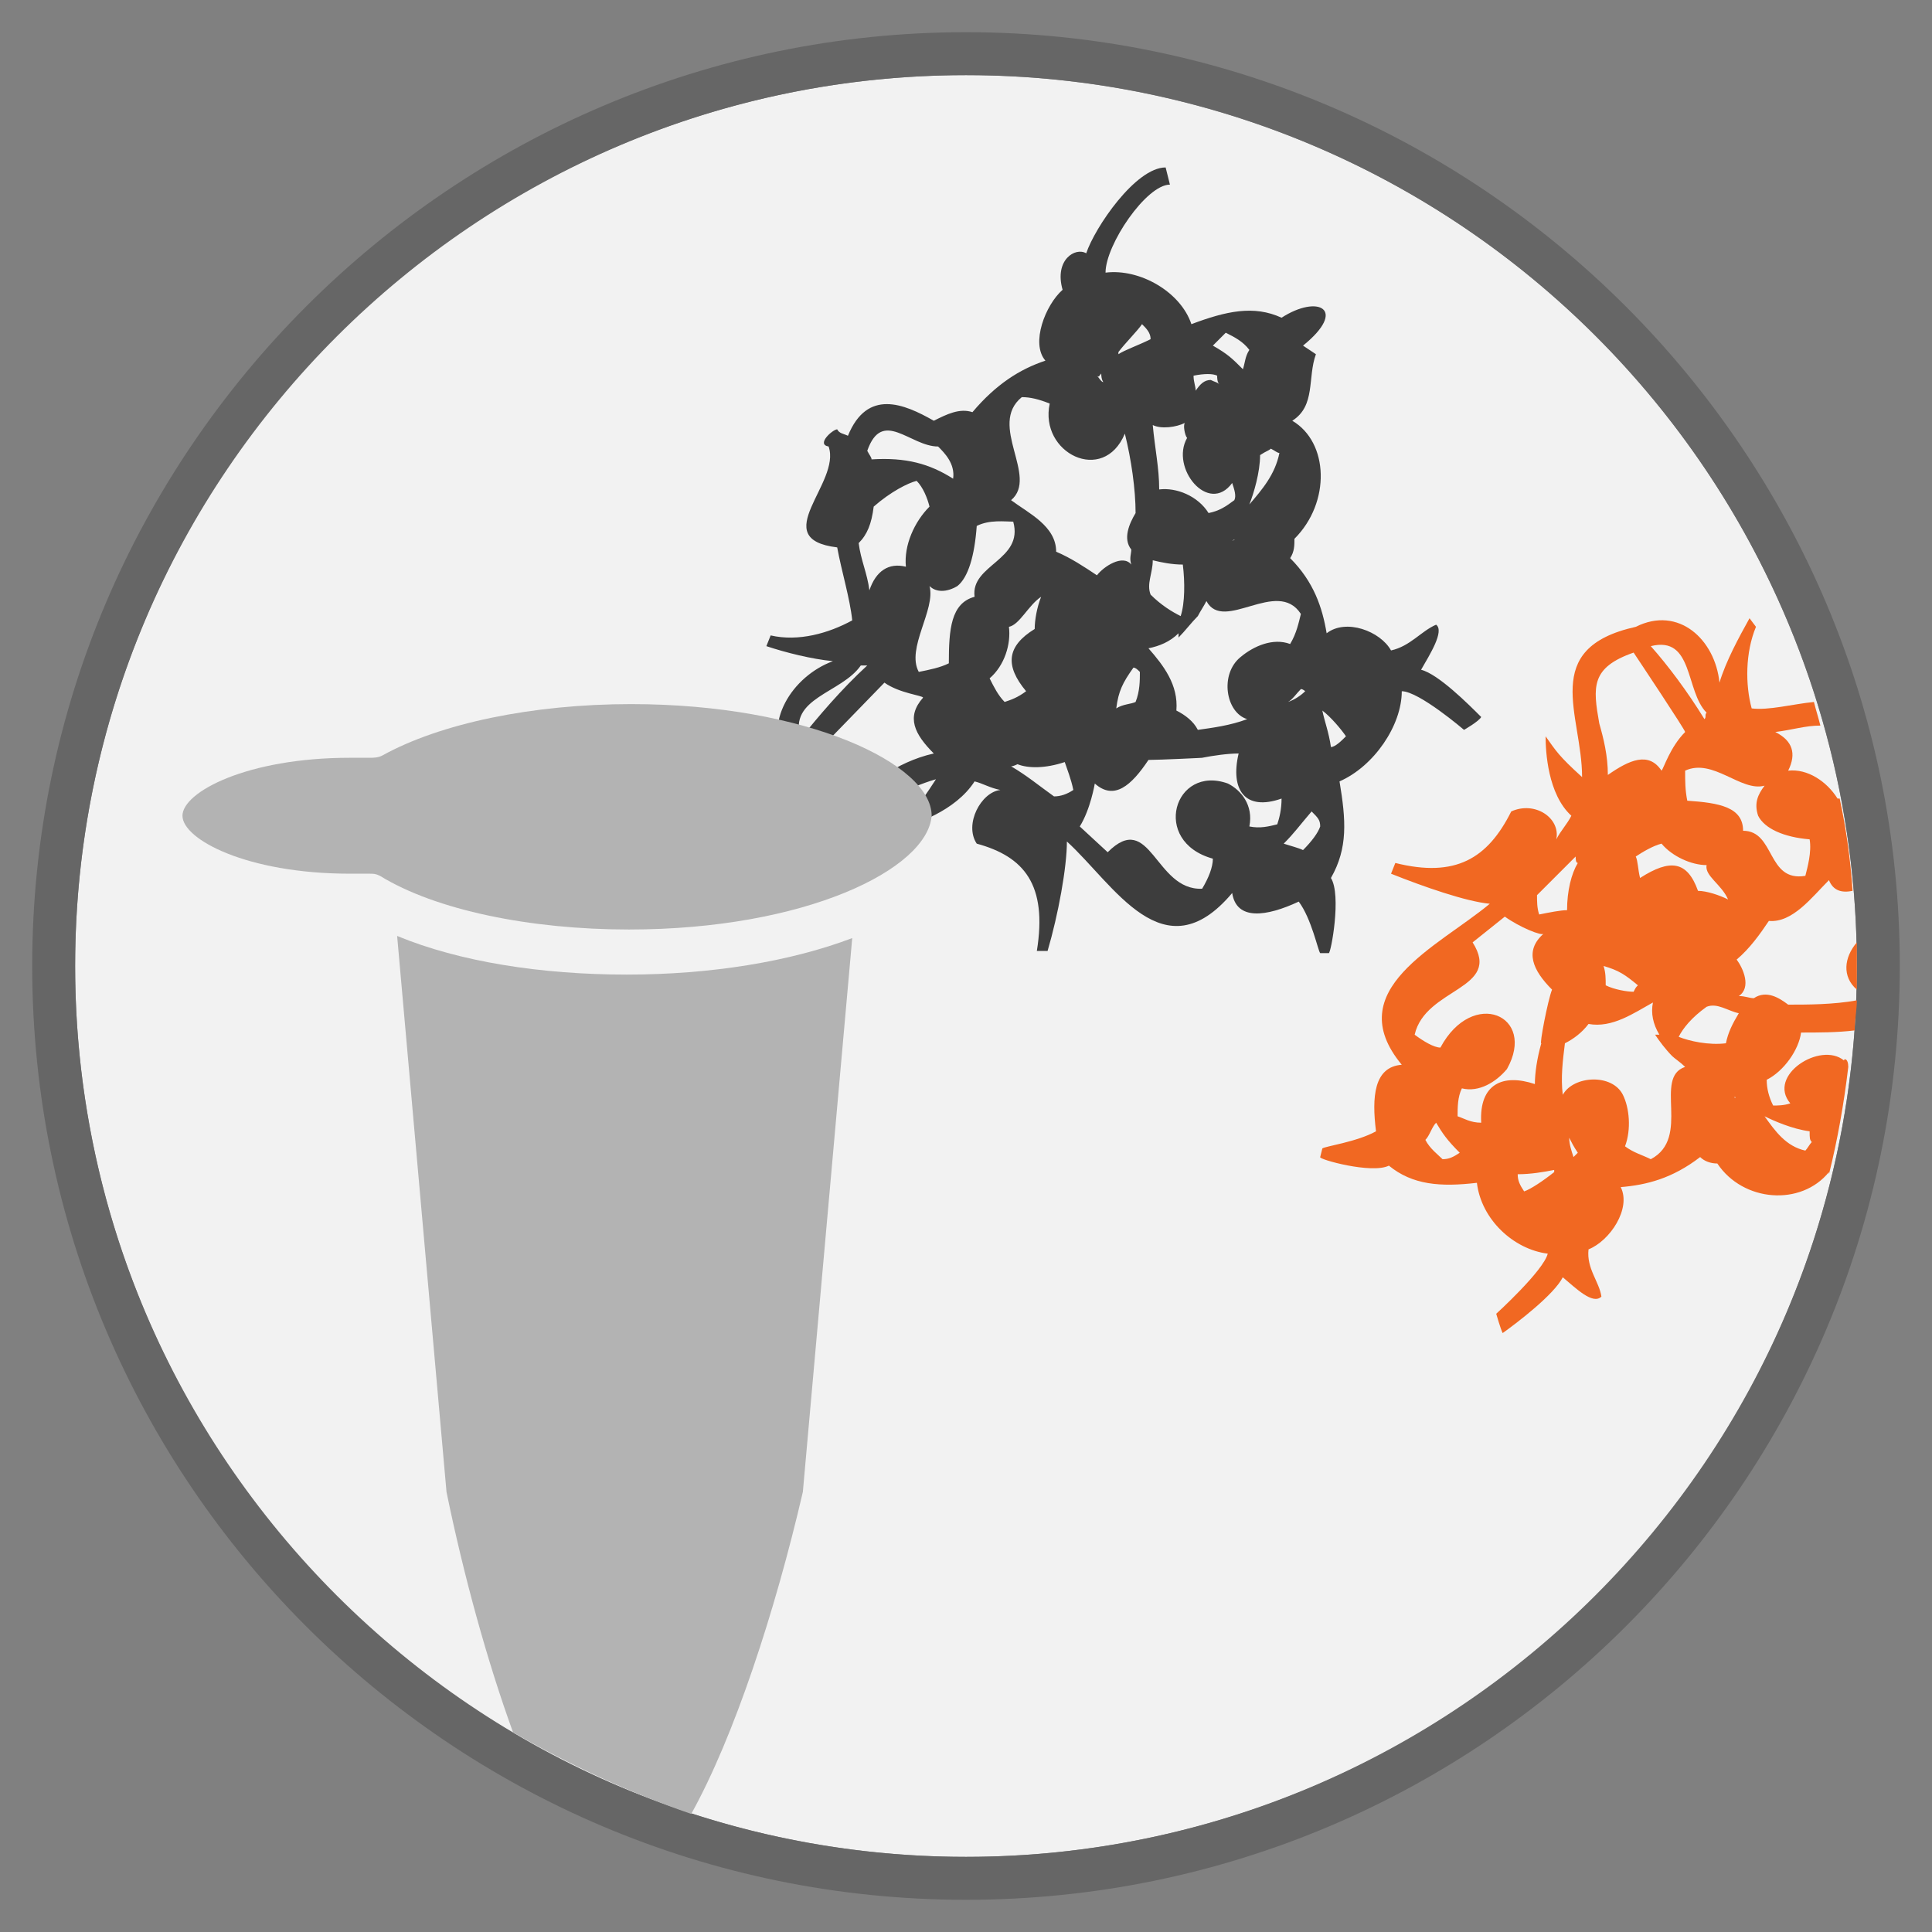 <?xml version="1.0" encoding="utf-8"?>
<!-- Generator: Adobe Illustrator 26.5.3, SVG Export Plug-In . SVG Version: 6.00 Build 0)  -->
<svg version="1.1" id="Layer_1" xmlns="http://www.w3.org/2000/svg" xmlns:xlink="http://www.w3.org/1999/xlink" x="0px" y="0px"
	 viewBox="0 0 90 90" style="enable-background:new 0 0 90 90;" xml:space="preserve">
<rect x="0" y="0" width="90" height="90" fill="#808080" stroke="none"/>
<style type="text/css">
	.st0{fill:#F2F2F2;}
	.st1{fill:#3D3D3D;}
	.st2{fill:#666666;}
	.st3{fill:#B3B3B3;}
	.st4{fill:#F16822;}
</style>
<circle class="st0" cx="45" cy="45" r="41.5"/>
<path class="st1" d="M38.6,20.8c0.6,1.7-2.9,4.3,0.4,4.7c0.2,1.1,0.6,2.4,0.7,3.4c-1.1,0.6-2.5,1-3.8,0.7l-0.2,0.5
	c0.9,0.3,2.1,0.6,3.1,0.7c-1.9,0.7-3.3,2.9-2.2,4.7c1.3,4.4,4.2,1.6,7,0.8c-0.9,1.4-1.1,1.5-1.7,2.3c0.7-0.2,2.6-0.8,3.5-2.2
	c0.4,0.1,0.7,0.3,1.2,0.4c-0.9,0.1-1.7,1.6-1.1,2.5c2.2,0.6,3.3,1.9,2.8,5h0.5c0.5-1.7,0.9-3.9,0.9-5.1l0,0c2.2,2,4.5,6.2,7.7,2.4
	c0.2,1.3,1.6,1.1,3.1,0.4c0.6,0.8,0.9,2.3,1,2.4h0.4c0.1,0,0.6-2.7,0.1-3.5c0.8-1.4,0.7-2.7,0.4-4.5c1.6-0.7,2.9-2.6,2.9-4.2
	c0.8,0,2.9,1.8,2.9,1.8s0.7-0.4,0.8-0.6c-0.6-0.6-2-2-2.8-2.2c0.4-0.7,1.1-1.8,0.7-2.1c-0.7,0.3-1.2,1-2.1,1.2
	c-0.5-0.9-2.1-1.5-3-0.8c-0.2-1.2-0.6-2.4-1.7-3.5c0.2-0.3,0.2-0.6,0.2-0.9c1.7-1.7,1.6-4.5-0.1-5.5c1.1-0.7,0.7-2,1.1-3.1l-0.6-0.4
	c2.1-1.7,0.7-2.4-1-1.3c-1.3-0.6-2.6-0.3-4.2,0.3c-0.5-1.5-2.4-2.6-4-2.4c0-1.3,1.9-4.1,3-4.1l-0.2-0.8c-1.4,0-3.3,2.8-3.7,4
	c-0.5-0.3-1.5,0.3-1.1,1.7c-0.8,0.7-1.5,2.5-0.8,3.3c-1.2,0.4-2.3,1.1-3.4,2.4c-0.6-0.2-1.2,0.1-1.8,0.4c-1.4-0.8-3.1-1.5-4,0.7
	c-0.2-0.1-0.4-0.1-0.5-0.3C38.8,20,38,20.7,38.6,20.8z M56.4,17.7c-0.3,0-0.5,0.2-0.7,0.5c0-0.2-0.1-0.4-0.1-0.7
	c0.5-0.1,0.9-0.1,1.1,0c0,0.1,0,0.3,0.1,0.4C56.7,17.8,56.6,17.8,56.4,17.7z M55.2,19.7c-0.1,0.1,0,0.6,0.1,0.7
	c-0.8,1.4,1,3.6,2.1,2.1c0.1,0.3,0.2,0.6,0.1,0.8c-0.4,0.3-0.7,0.5-1.2,0.6c-0.5-0.8-1.5-1.2-2.3-1.1c0-1-0.2-1.9-0.3-3
	C54.1,20,54.8,19.9,55.2,19.7z M60,32.7c0.2-0.1,0.4-0.4,0.6-0.6c0.1,0,0.2,0.1,0.2,0.1C60.6,32.4,60.3,32.6,60,32.7z M57.2,36.5
	c-2.5-0.9-3.6,2.7-0.7,3.5c0,0.4-0.2,0.9-0.5,1.4c-2.2,0.1-2.4-3.7-4.4-1.7l-1.3-1.2c0.5-0.8,0.7-2,0.7-2c0.9,0.8,1.7,0.1,2.5-1.1
	c0.5,0,2.6-0.1,2.5-0.1c0.5-0.1,1.2-0.2,1.7-0.2c-0.4,1.7,0.3,2.7,2,2.1c0,0.5-0.1,0.9-0.2,1.2c-0.4,0.1-0.8,0.2-1.3,0.1
	C58.4,37.5,57.8,36.8,57.2,36.5z M47,29.2c0.5-0.1,0.9-1,1.5-1.4c-0.2,0.5-0.3,1.1-0.3,1.5c-1.3,0.8-1.4,1.7-0.4,2.9
	c-0.4,0.3-0.7,0.4-1,0.5c-0.3-0.3-0.5-0.7-0.7-1.1C46.8,31,47.1,30,47,29.2z M40.7,23.6c0.8-0.7,1.6-1.1,2-1.2
	c0.3,0.3,0.5,0.8,0.6,1.2c-0.7,0.7-1.2,1.8-1.1,2.8c-0.8-0.2-1.4,0.2-1.7,1.1c-0.1-0.8-0.4-1.4-0.5-2.2
	C40.4,24.9,40.6,24.4,40.7,23.6z M44.6,27.3c0.5-0.4,0.8-1.4,0.9-2.8c0.6-0.3,1.3-0.2,1.7-0.2c0.5,1.8-2,2-1.8,3.5
	c-1.1,0.3-1.2,1.5-1.2,3.1c-0.4,0.2-0.9,0.3-1.4,0.4c-0.6-1.1,0.8-2.9,0.5-4C43.6,27.6,44.1,27.6,44.6,27.3z M40.1,31
	c0.1,0,0.2,0,0.3,0l0,0c-1.2,1.1-2.3,2.4-3.1,3.4C36.7,32.5,39.2,32.3,40.1,31z M57.4,25.2L57.4,25.2C57.5,25.1,57.6,25.1,57.4,25.2
	C57.5,25.2,57.4,25.2,57.4,25.2z M52,33c0.1-0.8,0.3-1.2,0.8-1.9c0.1,0,0.2,0.1,0.3,0.2c0,0.4,0,0.9-0.2,1.4
	C52.7,32.8,52.3,32.8,52,33z M53.6,27.7c-0.2-0.5,0.1-1,0.1-1.6c0.4,0.1,0.9,0.2,1.4,0.2c0.1,0.8,0.1,1.8-0.1,2.4
	C54.6,28.5,54.1,28.2,53.6,27.7z M47.4,35.6c0.5,0.2,1.3,0.2,2.2-0.1c0.1,0.3,0.3,0.8,0.4,1.3c-0.3,0.2-0.6,0.3-0.9,0.3
	c-0.7-0.5-1.3-1-2-1.4C47.2,35.7,47.4,35.6,47.4,35.6z M59.2,20.9c0.2,0.1,0.3,0.2,0.4,0.2c-0.2,1-0.8,1.7-1.4,2.4
	c0.2-0.5,0.5-1.5,0.5-2.3C59,21,59.1,21,59.2,20.9z M41.2,36.1c-1.7,0.8-2.6,1.2-3.4-0.8c0.2-0.2,3.3-3.4,3.4-3.5
	c0.7,0.5,1.8,0.6,1.8,0.7c-0.8,0.9-0.4,1.7,0.5,2.6C42.6,35.3,41.8,35.7,41.2,36.1l0.1,0.2l0,0L41.2,36.1z M61.6,33.1L61.6,33.1
	c0.4,0.3,0.9,0.9,1.1,1.2c-0.2,0.2-0.5,0.5-0.7,0.5C61.9,34.1,61.7,33.6,61.6,33.1z M60.7,39.6c-0.2-0.1-0.6-0.2-0.9-0.3
	c0.5-0.5,0.7-0.8,1.3-1.5c0.3,0.3,0.4,0.4,0.4,0.7C61.4,38.8,61.1,39.2,60.7,39.6z M57.8,30.6c-1,0.8-0.7,2.6,0.3,2.9
	c-0.8,0.3-1.6,0.4-2.3,0.5c-0.2-0.4-0.6-0.7-1-0.9c0.1-1.2-0.6-2.1-1.3-2.9c0.5-0.1,1-0.3,1.4-0.7v0.2c0.3-0.3,0.6-0.7,0.9-1l0,0
	c0.1-0.2,0.3-0.5,0.4-0.7c0.8,1.5,3.3-1.1,4.4,0.6c-0.1,0.4-0.2,0.9-0.5,1.4C59.3,29.7,58.4,30.1,57.8,30.6z M51.3,17.4
	c0,0.3,0.1,0.4,0.1,0.4c-0.1,0-0.2-0.2-0.3-0.3C51.2,17.6,51.2,17.5,51.3,17.4z M53.6,15.8c-0.6,0.3-1.2,0.5-1.5,0.7v-0.1
	c0.3-0.4,0.9-1,1.1-1.3C53.4,15.3,53.6,15.5,53.6,15.8C53.7,15.7,53.6,15.8,53.6,15.8z M47.6,18.5c0.4,0,0.8,0.1,1.3,0.3
	c-0.5,2.3,2.5,3.8,3.5,1.4c0.3,1.2,0.5,2.6,0.5,3.7c-0.3,0.5-0.6,1.2-0.2,1.7c0,0.2-0.1,0.4,0,0.7c-0.4-0.5-1.3,0.1-1.6,0.5
	c-0.6-0.4-1.2-0.8-1.9-1.1c0-1.2-1.3-1.8-2.1-2.4C48.4,22.2,46,19.8,47.6,18.5z M43.7,20.8c0.3,0.3,0.8,0.8,0.7,1.5
	c-1.1-0.7-2.2-1-3.8-0.9c0-0.1-0.1-0.2-0.2-0.4C41.1,19,42.4,20.8,43.7,20.8z M58.2,16.3c-0.2,0.3-0.2,0.6-0.3,0.9
	c-0.5-0.5-0.7-0.7-1.4-1.1c0.2-0.2,0.5-0.5,0.6-0.6C57.5,15.7,57.9,15.9,58.2,16.3z"/>
<g>
	<path class="st2" d="M45,88.5C21,88.5,1.5,69,1.5,45S21.1,1.5,45,1.5S88.5,21,88.5,45S69,88.5,45,88.5z M45,3.5
		C22.2,3.5,3.5,22.1,3.5,45S22.2,86.5,45,86.5S86.5,67.9,86.5,45S67.9,3.5,45,3.5z"/>
</g>
<path class="st3" d="M29.3,43.3c-4.6,0-9-0.9-11.6-2.5c-0.2-0.1-0.3-0.1-0.5-0.1l0,0h-0.3c-0.2,0-0.4,0-0.6,0
	c-4.8,0-7.8-1.6-7.8-2.7s3-2.7,7.8-2.7c0.2,0,0.3,0,0.5,0c0.1,0,0.2,0,0.4,0c0.2,0,0.4,0,0.6-0.1c2.7-1.5,7-2.4,11.6-2.4
	c8.2,0,14,2.8,14,5.2C43.2,40.5,37.5,43.3,29.3,43.3z"/>
<path class="st3" d="M23.9,80.7c2.6,1.5,5.4,2.8,8.3,3.8c2-3.6,3.9-9.4,5.2-15l2.3-25.8c-2.9,1.1-6.6,1.7-10.5,1.7
	c-4,0-7.8-0.6-10.7-1.8l2.3,25.9C21.6,73.4,22.7,77.4,23.9,80.7z"/>
<g>
	<path class="st4" d="M85.9,49.4c-1.1-0.9-3.6,0.7-2.5,2c-0.3,0.1-0.6,0.1-0.8,0.1c-0.2-0.4-0.3-0.8-0.3-1.2
		c0.8-0.4,1.5-1.4,1.6-2.2c0.8,0,1.7,0,2.5-0.1c0-0.5,0.1-1,0.1-1.4c-1.1,0.2-2.3,0.2-3.2,0.2c-0.4-0.3-1-0.7-1.6-0.3
		c-0.2,0-0.4-0.1-0.7-0.1c0.6-0.4,0.2-1.3-0.1-1.7c0.6-0.5,1.1-1.2,1.5-1.8c1.1,0.1,2-1.1,2.8-1.9c0.2,0.5,0.6,0.6,1.1,0.5
		c-0.1-1.5-0.3-2.9-0.6-4.3c0,0,0,0-0.1,0c-0.5-0.8-1.4-1.4-2.3-1.3c0.4-0.8,0.2-1.4-0.6-1.8c0.8-0.1,1.4-0.3,2.1-0.3
		c-0.1-0.4-0.2-0.7-0.3-1.1c-1,0.1-2.1,0.4-2.9,0.3c-0.3-1.1-0.3-2.6,0.2-3.8l-0.3-0.4c-0.5,0.9-1.1,2-1.4,3c-0.2-2-1.9-3.6-3.9-2.6
		c-4.5,1-2.5,4.1-2.5,7c-1.1-1-1.2-1.2-1.7-1.9c0,0.7,0.1,2.7,1.2,3.7c-0.2,0.4-0.5,0.7-0.7,1.1c0.2-1-1-1.8-2.1-1.3
		c-1.1,2.2-2.6,3.1-5.4,2.4l-0.2,0.5c1.5,0.6,3.5,1.3,4.6,1.4c-2.4,2-7,4-4.1,7.5c-1.3,0.1-1.4,1.5-1.2,3.1
		c-0.9,0.5-2.4,0.7-2.5,0.8l-0.1,0.4c-0.1,0.1,2.4,0.8,3.2,0.4c1.1,0.9,2.4,1,4.1,0.8c0.2,1.7,1.7,3.1,3.3,3.3
		c-0.2,0.8-2.4,2.8-2.4,2.8s0.2,0.7,0.3,0.9c0.7-0.5,2.4-1.8,2.8-2.6c0.6,0.5,1.4,1.3,1.8,0.9c-0.1-0.7-0.7-1.3-0.6-2.2
		c1-0.4,2-1.9,1.5-2.9c1.2-0.1,2.4-0.4,3.7-1.4c0.2,0.2,0.5,0.3,0.8,0.3c1.2,1.8,3.9,2,5.2,0.4v0.1c0.4-1.6,0.7-3.3,0.9-5
		C86.1,49.3,85.9,49.3,85.9,49.4z M82.2,36.6c-0.3,0.4-0.5,0.8-0.3,1.4c0.3,0.6,1.2,1,2.4,1.1c0.1,0.6-0.1,1.3-0.2,1.7
		c-1.8,0.3-1.4-2.1-2.9-2.1c0-1.1-1.1-1.3-2.6-1.4c-0.1-0.5-0.1-0.9-0.1-1.4C79.8,35.3,81.1,36.9,82.2,36.6z M74.7,45
		c0.7,0.2,1,0.4,1.6,0.9c-0.1,0.1-0.1,0.1-0.2,0.3c-0.3,0-0.9-0.1-1.3-0.3C74.8,45.6,74.8,45.3,74.7,45z M76.2,39.9
		c0.3-0.2,0.8-0.5,1.2-0.6c0.5,0.6,1.4,1,2.1,1c-0.1,0.5,0.7,0.9,1,1.6c-0.4-0.2-1-0.4-1.4-0.4c-0.5-1.4-1.3-1.5-2.7-0.6
		C76.3,40.5,76.3,40.1,76.2,39.9z M79.5,33.2c-0.1,0.1,0,0.2-0.1,0.3c-0.8-1.3-1.7-2.5-2.5-3.4C78.9,29.6,78.5,32.2,79.5,33.2z
		 M76.1,30.4c0.2,0.3,2.4,3.6,2.4,3.7c-0.7,0.7-1,1.7-1.1,1.8c-0.6-0.9-1.5-0.5-2.5,0.2c0-0.9-0.2-1.7-0.4-2.4
		C74.2,32,74.1,31.1,76.1,30.4z M67.2,54c-0.2-0.2-0.6-0.5-0.8-0.9c0.2-0.2,0.3-0.6,0.5-0.8c0.3,0.5,0.5,0.8,1.1,1.4
		C67.7,53.9,67.5,54,67.2,54z M69,52.3c-0.5,0-0.8-0.2-1.1-0.3c0-0.4,0-0.9,0.2-1.3c0.8,0.2,1.6-0.3,2.1-0.9c1.4-2.5-1.6-3.8-3.1-1
		c-0.3,0-0.8-0.3-1.2-0.6c0.5-2.2,4.1-2.1,2.7-4.3l1.5-1.2c0.7,0.5,1.7,0.9,1.8,0.8c-0.9,0.8-0.5,1.7,0.4,2.6
		c-0.2,0.5-0.6,2.6-0.5,2.5c-0.2,0.7-0.3,1.4-0.3,1.9C70,50,68.9,50.5,69,52.3z M71,55.5c-0.2-0.3-0.3-0.5-0.3-0.8
		c0.6,0,1.2-0.1,1.7-0.2v0.1C71.9,55,71.3,55.4,71,55.5z M71.7,42.6c-0.1-0.3-0.1-0.6-0.1-0.9c0.7-0.7,1.3-1.3,1.8-1.8
		c0,0.1,0,0.3,0.1,0.3c-0.3,0.5-0.5,1.3-0.5,2.2C72.7,42.4,72.2,42.5,71.7,42.6z M73.3,53.9c-0.1-0.3-0.2-0.6-0.2-0.9
		c0.1,0.2,0.2,0.4,0.4,0.7C73.4,53.8,73.4,53.8,73.3,53.9z M76.9,54c-0.4-0.2-0.8-0.3-1.2-0.6c0.3-0.8,0.2-1.8-0.1-2.4
		c-0.5-1-2.3-0.9-2.8,0c-0.1-0.8,0-1.6,0.1-2.4c0.4-0.2,0.8-0.5,1.1-0.9c1.1,0.2,2.1-0.5,3-1c-0.1,0.5,0,1,0.3,1.5h-0.2
		c0.2,0.3,0.5,0.7,0.8,1c0.1,0.1,0.4,0.3,0.6,0.5C77,50.2,78.8,53,76.9,54z M80.8,51.1L80.8,51.1C80.9,51.1,80.8,51.2,80.8,51.1z
		 M80.4,48.6c-0.8,0.1-1.7-0.1-2.2-0.3c0.2-0.4,0.6-0.9,1.3-1.4c0.5-0.2,1,0.2,1.5,0.3C80.7,47.7,80.5,48.1,80.4,48.6z M84.1,53.6
		c-0.9-0.2-1.4-0.9-1.9-1.6c0.4,0.2,1.3,0.6,2.1,0.7c0,0.3,0,0.4,0.1,0.5C84.3,53.3,84.2,53.5,84.1,53.6z"/>
	<path class="st4" d="M86.5,46.1c0-0.4,0-0.7,0-1.1c0-0.4,0-0.7,0-1.1C85.9,44.6,85.8,45.5,86.5,46.1z"/>
</g>
</svg>
